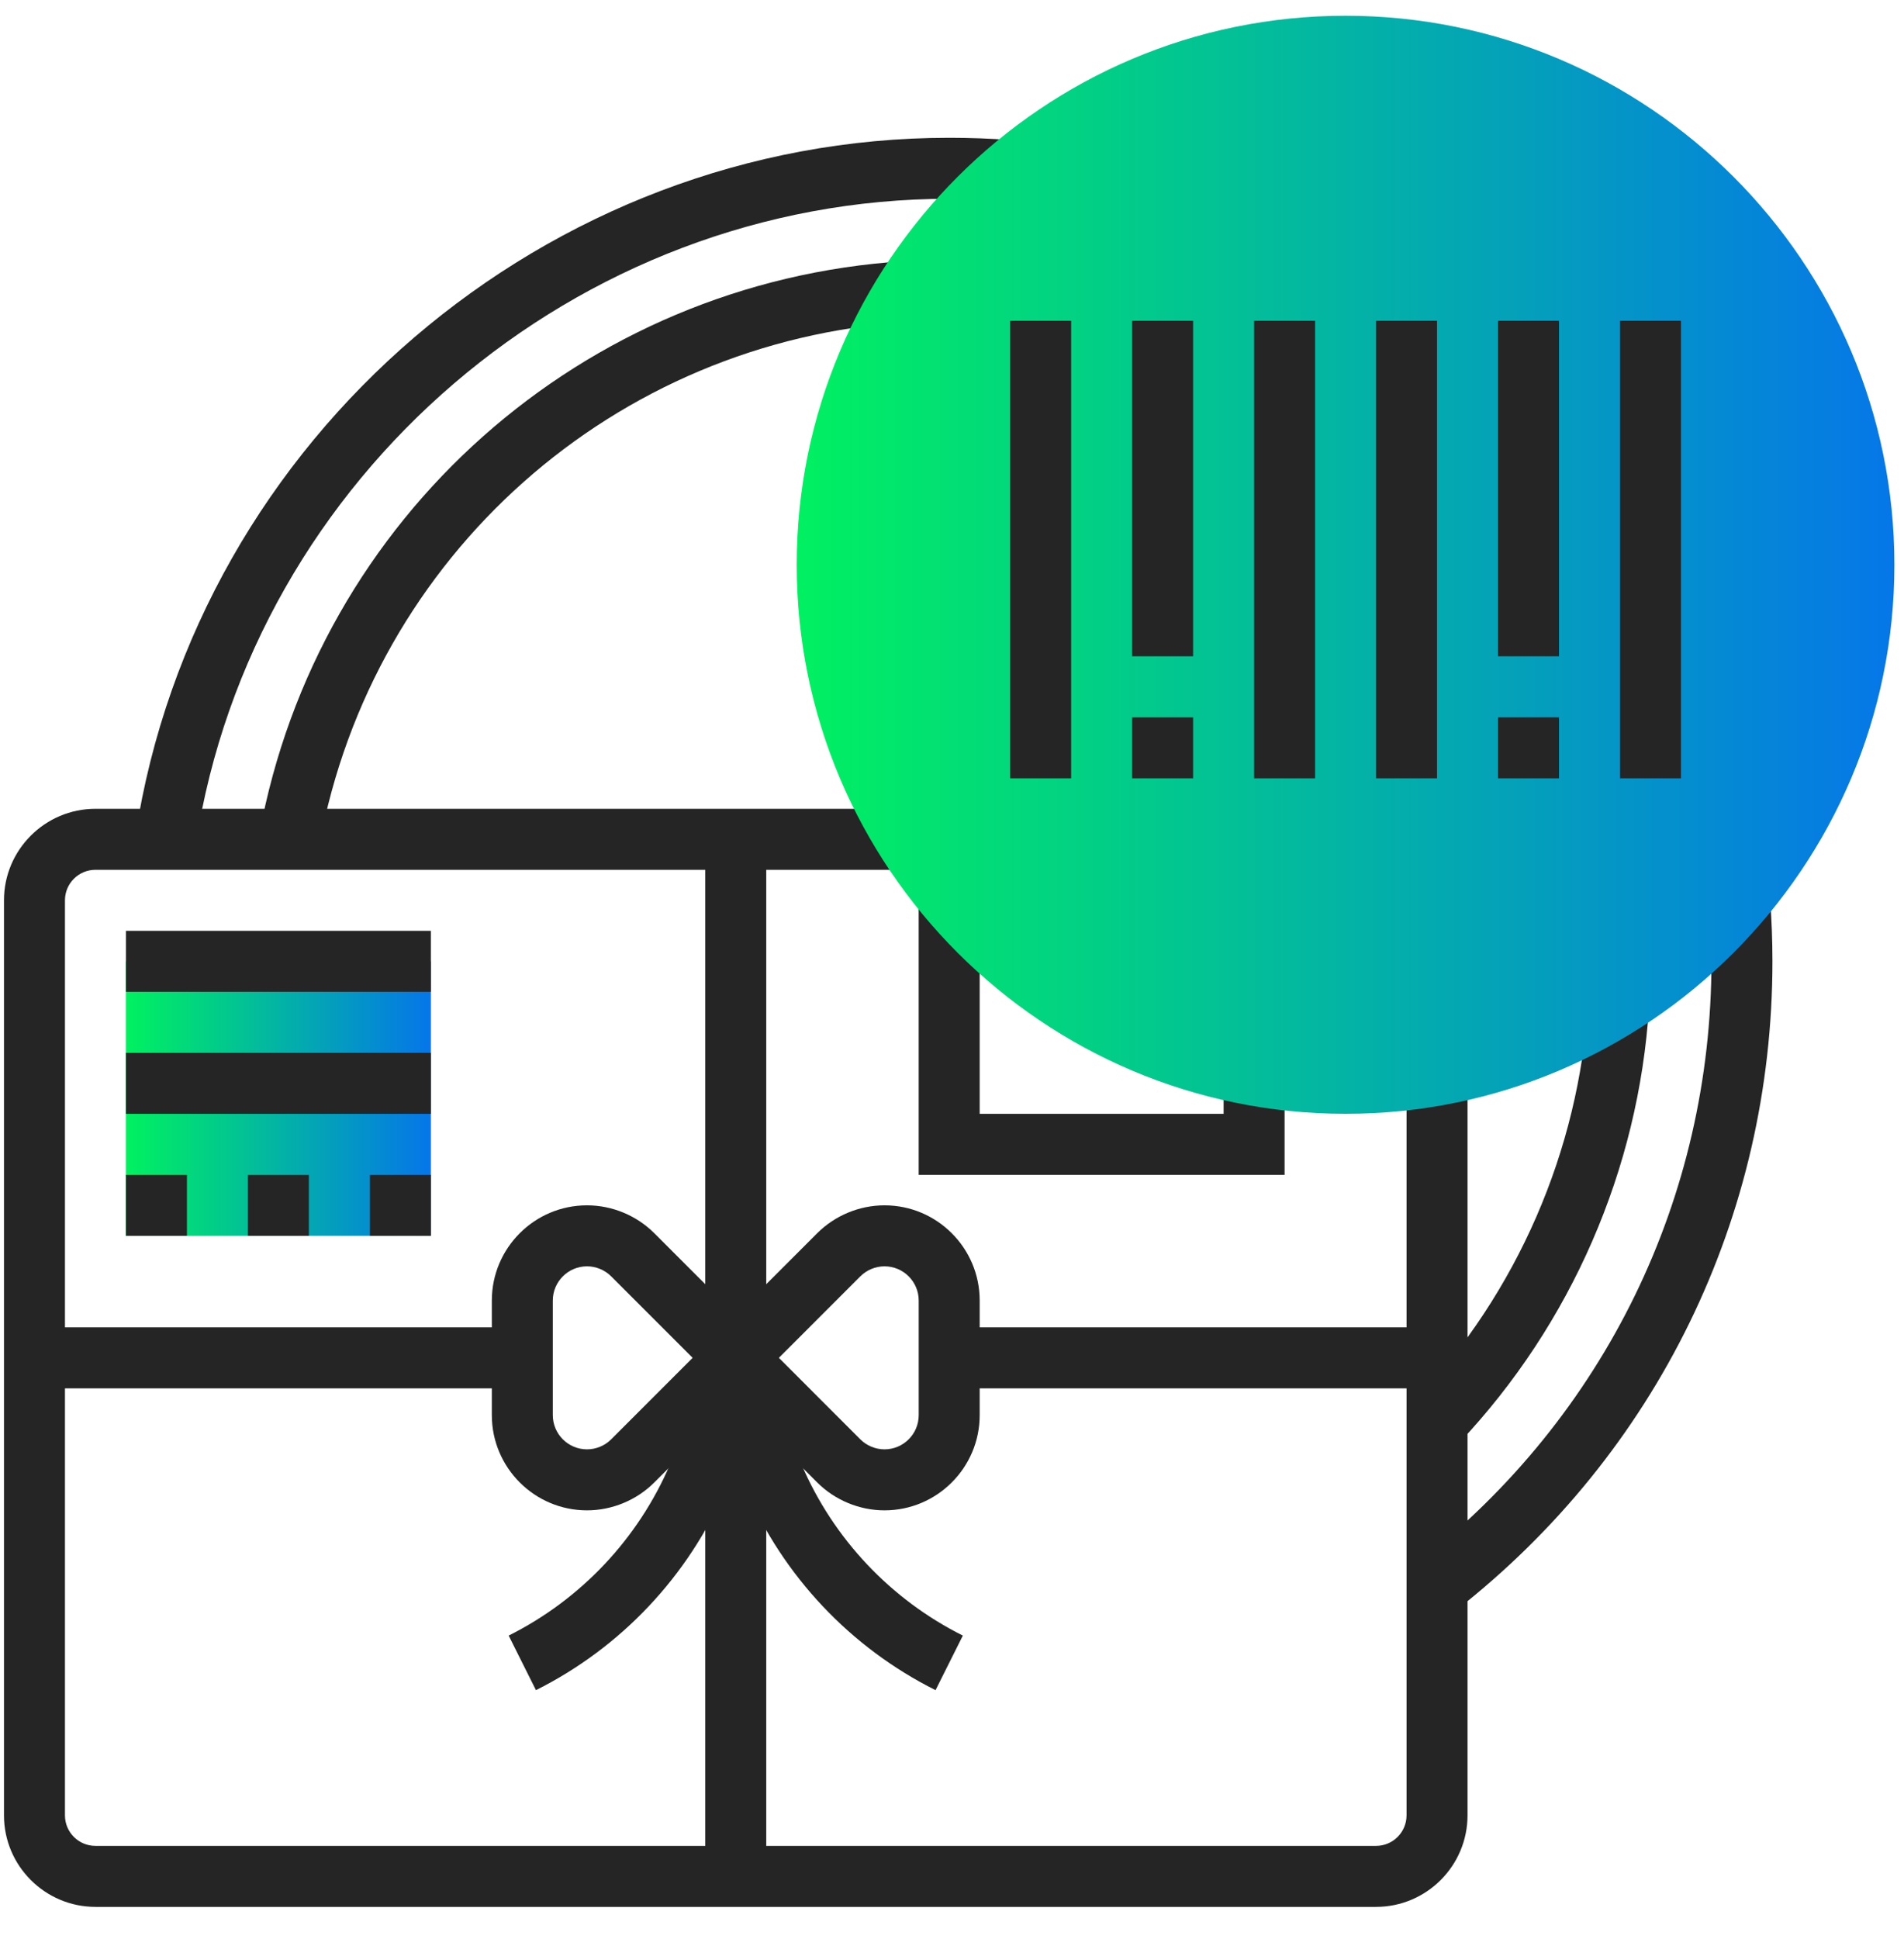 <?xml version="1.0" encoding="UTF-8"?>
<svg width="111px" height="113px" viewBox="0 0 111 113" version="1.1" xmlns="http://www.w3.org/2000/svg" xmlns:xlink="http://www.w3.org/1999/xlink">
    <title>6388FE63-3A7F-4A02-A7E9-9A8E33B6BC65</title>
    <defs>
        <linearGradient x1="100%" y1="50%" x2="0%" y2="50%" id="linearGradient-1">
            <stop stop-color="#0576E9" offset="0%"></stop>
            <stop stop-color="#01F160" offset="100%"></stop>
        </linearGradient>
        <linearGradient x1="100%" y1="50%" x2="0%" y2="50%" id="linearGradient-2">
            <stop stop-color="#0576E9" offset="0%"></stop>
            <stop stop-color="#01F160" offset="100%"></stop>
        </linearGradient>
    </defs>
    <g id="Discovery" stroke="none" stroke-width="1" fill="none" fill-rule="evenodd">
        <g id="1440px-/-v2.0-/-Travel-Money-/-Delivery" transform="translate(-1056, -1418)">
            <g id="1440px-/-Sections-/-Icon-Box-3col" transform="translate(-0, 1135)">
                <g id="1440px-/-Content-/-Icon-Box-/-No-Btn-Copy-2" transform="translate(930, 213.299)">
                    <g id="Icons-/-Picto-/-500px-/-Collection" transform="translate(126, 69.723)">
                        <g id="Group-20" transform="translate(0.232, 0.896)">
                            <polygon id="Fill-1117" fill="url(#linearGradient-1)" points="7.11 71.103 24.886 71.103 24.886 55.105 7.11 55.105"></polygon>
                            <path d="M33.989,72.879 C32.89,72.879 31.996,73.774 31.996,74.872 L31.996,81.552 C31.996,82.651 32.89,83.545 33.989,83.545 C34.513,83.545 35.027,83.333 35.398,82.962 L40.148,78.212 L35.398,73.463 C35.027,73.091 34.513,72.879 33.989,72.879 M33.989,87.1 C30.93,87.1 28.441,84.611 28.441,81.552 L28.441,74.872 C28.441,71.813 30.93,69.324 33.989,69.324 C35.45,69.324 36.879,69.916 37.912,70.949 L45.175,78.212 L37.912,85.475 C36.879,86.508 35.45,87.1 33.989,87.1" id="Fill-1118" fill="#252525"></path>
                            <path d="M45.175,78.212 L49.924,82.962 C50.296,83.333 50.81,83.545 51.334,83.545 C52.433,83.545 53.327,82.651 53.327,81.552 L53.327,74.872 C53.327,73.774 52.433,72.879 51.334,72.879 C50.81,72.879 50.296,73.091 49.924,73.463 L45.175,78.212 Z M51.334,87.1 C49.873,87.1 48.444,86.508 47.411,85.475 L40.148,78.212 L47.411,70.949 C48.444,69.916 49.873,69.324 51.334,69.324 C54.393,69.324 56.882,71.813 56.882,74.872 L56.882,81.552 C56.882,84.611 54.393,87.1 51.334,87.1 L51.334,87.1 Z" id="Fill-1119" fill="#252525"></path>
                            <polygon id="Fill-1120" fill="#252525" points="40.884 108.43 44.439 108.43 44.439 47.993 40.884 47.993"></polygon>
                            <path d="M79.99,110.208 L5.333,110.208 C2.393,110.208 0,107.815 0,104.875 L0,51.549 C0,48.609 2.393,46.216 5.333,46.216 L53.326,46.216 L53.326,49.771 L5.333,49.771 C4.351,49.771 3.555,50.568 3.555,51.549 L3.555,104.875 C3.555,105.857 4.351,106.653 5.333,106.653 L79.99,106.653 C80.971,106.653 81.767,105.857 81.767,104.875 L81.767,62.214 L85.322,62.214 L85.322,104.875 C85.322,107.815 82.93,110.208 79.99,110.208" id="Fill-1121" fill="#252525"></path>
                            <polygon id="Fill-1122" fill="#252525" points="1.778 79.991 30.218 79.991 30.218 76.435 1.778 76.435"></polygon>
                            <polygon id="Fill-1123" fill="#252525" points="55.104 79.991 83.545 79.991 83.545 76.435 55.104 76.435"></polygon>
                            <polygon id="Fill-1124" fill="#252525" points="7.11 56.882 24.886 56.882 24.886 53.327 7.11 53.327"></polygon>
                            <polygon id="Fill-1125" fill="#252525" points="7.11 63.993 24.886 63.993 24.886 60.438 7.11 60.438"></polygon>
                            <polygon id="Fill-1126" fill="#252525" points="14.22 71.103 17.775 71.103 17.775 67.548 14.22 67.548"></polygon>
                            <polygon id="Fill-1127" fill="#252525" points="21.331 71.103 24.886 71.103 24.886 67.548 21.331 67.548"></polygon>
                            <polygon id="Fill-1128" fill="#252525" points="7.11 71.103 10.665 71.103 10.665 67.548 7.11 67.548"></polygon>
                            <polygon id="Fill-1129" fill="#252525" points="74.657 67.547 53.326 67.547 53.326 51.549 56.882 51.549 56.882 63.992 71.102 63.992 71.102 62.214 74.657 62.214"></polygon>
                            <path d="M31.013,97.578 L29.423,94.398 C33.634,92.293 36.972,88.752 38.828,84.427 L41.028,79.29 L44.295,80.689 L42.093,85.826 C39.908,90.926 35.973,95.098 31.013,97.578" id="Fill-1130" fill="#252525"></path>
                            <path d="M54.309,97.578 C49.35,95.098 45.414,90.926 43.229,85.826 L41.027,80.689 L44.294,79.29 L46.495,84.427 C48.351,88.752 51.689,92.293 55.9,94.398 L54.309,97.578 Z" id="Fill-1131" fill="#252525"></path>
                            <path d="M11.188,48.265 L7.673,47.722 C11.248,24.57 31.64,7.111 55.104,7.111 C56.305,7.111 57.521,7.155 58.718,7.244 L58.458,10.788 C57.347,10.707 56.218,10.666 55.104,10.666 C33.377,10.666 14.498,26.829 11.188,48.265" id="Fill-1132" fill="#252525"></path>
                            <path d="M84.645,92.932 L82.455,90.131 C93.314,81.638 99.543,68.871 99.543,55.104 C99.543,53.969 99.498,52.822 99.415,51.693 L102.959,51.425 C103.05,52.642 103.098,53.88 103.098,55.104 C103.098,69.974 96.372,83.76 84.645,92.932" id="Fill-1133" fill="#252525"></path>
                            <path d="M84.848,83.154 L82.262,80.714 C88.22,74.396 91.806,66.156 92.357,57.513 L95.905,57.739 C95.302,67.208 91.376,76.234 84.848,83.154" id="Fill-1134" fill="#252525"></path>
                            <path d="M18.392,48.313 L14.895,47.672 C18.285,29.217 33.737,15.496 52.469,14.303 L52.695,17.851 C35.593,18.941 21.486,31.466 18.392,48.313" id="Fill-1135" fill="#252525"></path>
                            <path d="M78.212,63.992 C60.57,63.992 46.216,49.638 46.216,31.996 C46.216,14.354 60.57,0 78.212,0 C95.854,0 110.208,14.354 110.208,31.996 C110.208,49.638 95.854,63.992 78.212,63.992" id="Fill-1136" fill="url(#linearGradient-2)"></path>
                            <polygon id="Fill-1137" fill="#252525" points="58.659 44.44 62.214 44.44 62.214 17.776 58.659 17.776"></polygon>
                            <polygon id="Fill-1138" fill="#252525" points="65.769 44.44 69.324 44.44 69.324 40.885 65.769 40.885"></polygon>
                            <polygon id="Fill-1139" fill="#252525" points="65.769 37.329 69.324 37.329 69.324 17.776 65.769 17.776"></polygon>
                            <polygon id="Fill-1140" fill="#252525" points="87.1 44.44 90.655 44.44 90.655 40.885 87.1 40.885"></polygon>
                            <polygon id="Fill-1141" fill="#252525" points="87.1 37.329 90.655 37.329 90.655 17.776 87.1 17.776"></polygon>
                            <polygon id="Fill-1142" fill="#252525" points="72.879 44.44 76.435 44.44 76.435 17.776 72.879 17.776"></polygon>
                            <polygon id="Fill-1143" fill="#252525" points="79.99 44.44 83.545 44.44 83.545 17.776 79.99 17.776"></polygon>
                            <polygon id="Fill-1144" fill="#252525" points="94.21 44.44 97.765 44.44 97.765 17.776 94.21 17.776"></polygon>
                        </g>
                    </g>
                </g>
            </g>
        </g>
    </g>
</svg>
